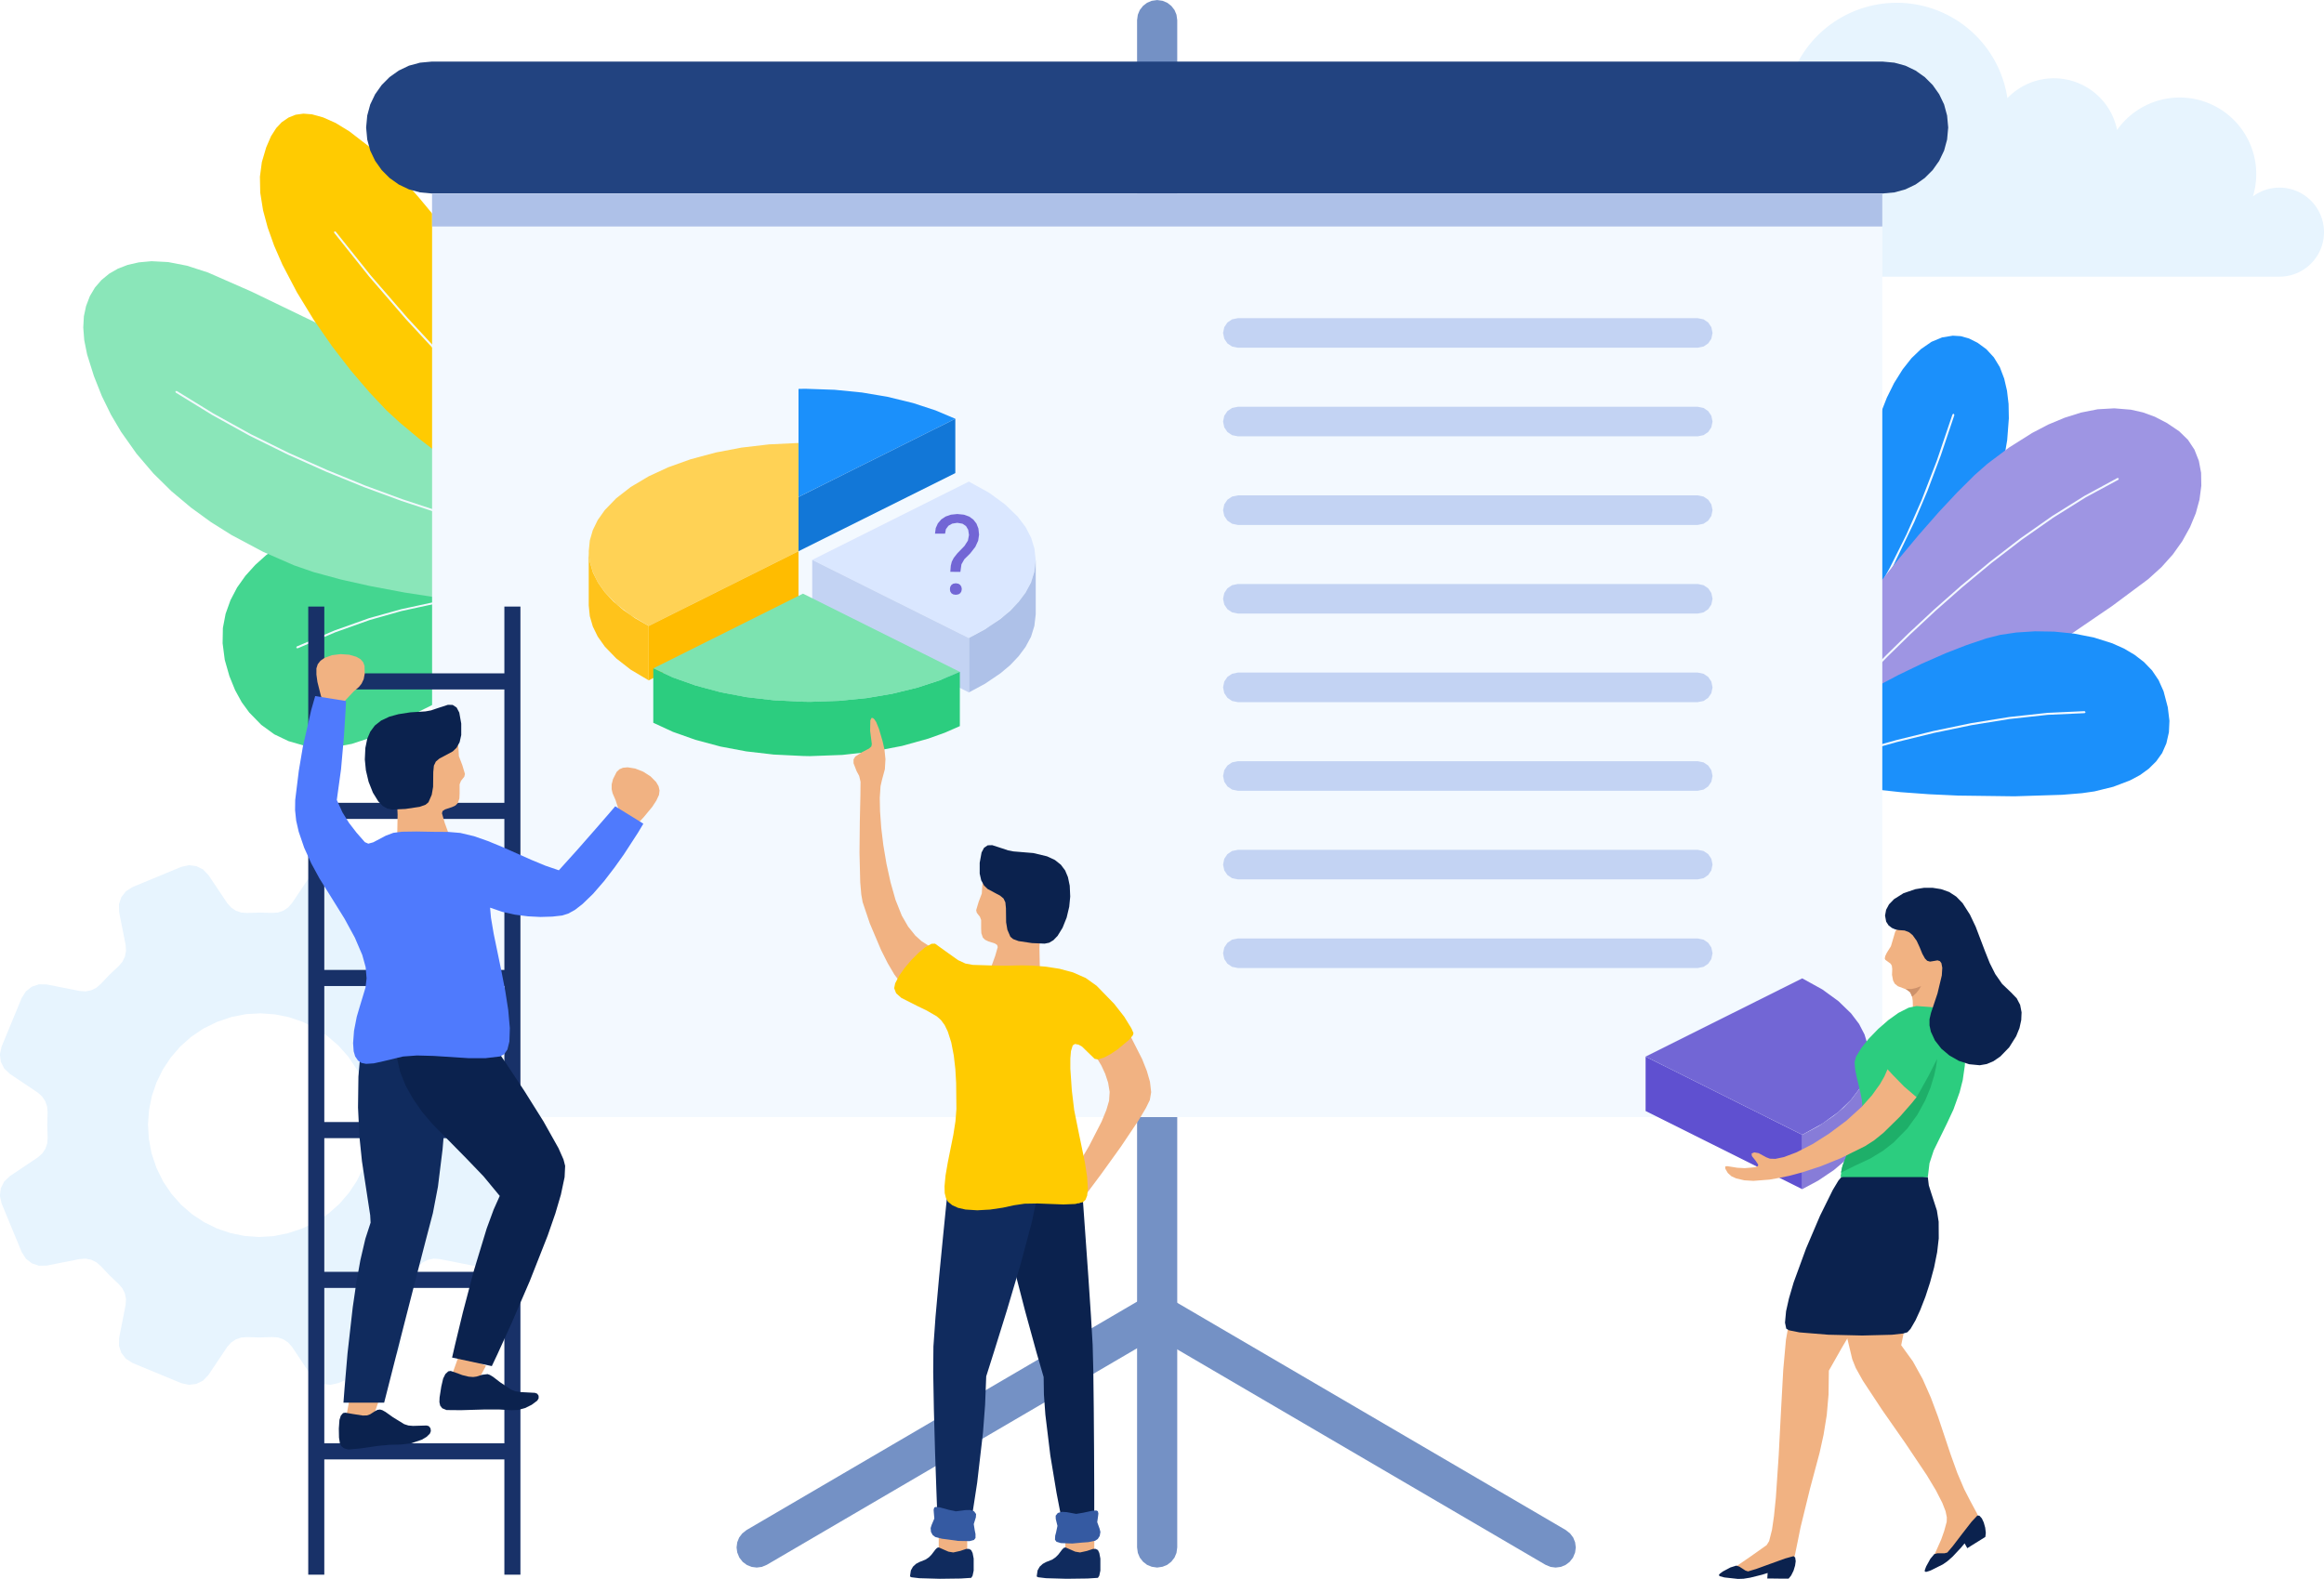 <svg xmlns="http://www.w3.org/2000/svg" viewBox="0 0 171.358 116.442" class="design-iconfont">
  <path d="M437.826,24.62a8.256,8.256,0,0,1,8.161,7.033A4.751,4.751,0,0,1,454.075,34a5.646,5.646,0,0,1,10.015,4.9,3.284,3.284,0,1,1,1.959,5.921H429.111a4.376,4.376,0,1,1,1.161-8.59,8.268,8.268,0,0,1,7.554-11.611Z" transform="translate(-297.973 -24.415)" fill="#e7f4fe"/>
  <path d="M452.692,114.115l-.63.966-1.036,1.359-1.181,1.418-1.418,1.587-1.5,1.573-1.55,1.524-1.577,1.432-1.438,1.171-.99.709-.821.5-.683.32-.548.162-.4.01-.3-.1-.231-.208-.092-.231,0-.356.135-.544.336-.877.6-1.376,1.613-3.731.947-2.415,1.112-3.15,1.085-3.444,1.191-4.311.4-1.306.465-1.184.531-1.072.633-1.013L448,100.7l.693-.666.778-.538.778-.323.792-.129.59.036.6.168.627.313.66.482.551.6.439.719.323.848.208.894.115.976.02,1.065-.122,1.6-.28,1.653-.409,1.623-.5,1.514-.587,1.425Z" transform="translate(-307.054 -74.287)" fill="#1b90fb"/>
  <path d="M437.583,138.637l-.043-.033.023-.1.861-.656.871-.785,1.316-1.376,1.369-1.656,1.682-2.375,1.072-1.715,1.151-2.072,1.234-2.474,1.112-2.52,1.131-2.936,1.155-3.407.092-.049.046.1-1,2.979-.98,2.609-.963,2.276-1.557,3.239-1.409,2.533-1.445,2.266-1.191,1.639-1.27,1.547-1.016,1.089-.96.914-.623.521-.6.442Z" transform="translate(-306.551 -85.974)" fill="#f3f9ff"/>
  <path d="M454.547,119.367l-.94.828-1.28,1.273-1.336,1.428-1.517,1.728-1.521,1.824-1.554,1.963-1.5,2.012L443.5,132.41l-1.28,1.989-1.032,1.8-.607,1.214-.432,1.042-.284.891-.158.914.036.676.191.5.264.264.379.175.531.079.739-.053.943-.2,1.164-.363,1.425-.561,2.124-.98,2.428-1.26,2.457-1.382,2.523-1.5,2.484-1.55,2.319-1.5,4.031-2.751,2.655-1.976.986-.894.835-.934.689-.97.577-1.042.422-1.019.274-1.006.135-1.026-.016-.95-.165-.884-.327-.831-.478-.722-.647-.63-.9-.607-.891-.462-.884-.323-.887-.2-1.221-.1-1.224.069-1.234.244-1.211.383-1.2.5-1.187.62-1.705,1.075Z" transform="translate(-308.005 -85.163)" fill="#9e95e3"/>
  <path d="M439.06,152.4l-.026-.013-.013-.106L440,151.1l2.649-3.018,1.785-1.923,2.2-2.25,1.63-1.593,1.884-1.755,1.982-1.752,2.157-1.785,2.24-1.725,2.332-1.636,2.4-1.5,2.415-1.31.1.033-.033.1-2.408,1.3-2.395,1.5-2.326,1.63-2.237,1.719-2.151,1.785-1.979,1.745-1.877,1.752-1.63,1.593-2.194,2.246-1.781,1.92-2.645,3.012-.976,1.181Z" transform="translate(-307.543 -95.604)" fill="#f3f9ff"/>
  <path d="M456.707,165.421l-1.026.261-1.458.492-1.54.6-1.748.769-1.758.848-1.745.924-1.679.983-1.448.96-1.29,1.013-.871.877-.435.633-.178.521.013.452.188.34.389.343.683.353,1.168.386,1.623.36,1.755.267,2.025.218,2.081.152,2.151.1,4.15.053,3.53-.112,1.451-.119.924-.132,1.382-.34,1.224-.465.752-.4.643-.468.544-.538.439-.614.313-.713.188-.821.04-.844-.122-1-.31-1.178-.366-.821-.482-.716-.6-.623-.693-.534-.775-.459-.864-.386-1.366-.432-1.448-.284-1.471-.148-1.418-.023-1.379.089Z" transform="translate(-309.225 -118.596)" fill="#1b90fb"/>
  <path d="M410.777,191.659l-.017-.023.033-.1,1.4-.64,3.694-1.56,2.444-.95,2.956-1.069,2.164-.722,2.461-.759,2.547-.709,2.718-.666,2.764-.574,2.814-.455,2.817-.307,2.741-.125.076.073-.073.076-2.738.125-2.81.307-2.8.455-2.758.571-2.715.666-2.54.709-2.454.755-2.157.719-2.952,1.069-2.441.947-3.691,1.56-1.392.637Z" transform="translate(-288.605 -130.552)" fill="#f3f9ff"/>
  <path d="M77.121,227.227l-.307-.485-.439-.34-.521-.175-.577.013-2.434.482-.432.026-.416-.082-.379-.185-.33-.284-.633-.68-.67-.633-.284-.327-.181-.379-.082-.416.026-.432.482-2.431.01-.577-.175-.524-.336-.435-.485-.31-3.6-1.491-.561-.122-.548.069-.495.244-.4.416-1.379,2.062-.284.323-.353.238-.4.139-.429.03-.92-.026-.927.03-.432-.03-.4-.139-.35-.234-.287-.327-1.382-2.065-.4-.416-.491-.244-.548-.069-.561.122-3.6,1.491-.485.31-.34.435-.175.524.013.577.482,2.434.026.435-.082.416-.185.379-.284.33-.676.633-.633.67-.327.284-.379.185-.416.082-.432-.03-2.431-.482-.574-.01-.524.175-.435.34-.31.485-1.488,3.6-.125.561.069.548.247.495.416.4,2.058,1.379.323.287.234.35.139.4.033.429-.026.92.03.93-.03.432-.139.4-.234.35-.327.287-2.062,1.382-.416.4-.247.495-.069.548.125.561,1.488,3.6.31.485.435.34.524.175.574-.01,2.434-.482.432-.03.416.082.383.188.327.284.637.676.666.633.284.327.185.379.082.416-.03.432-.478,2.434-.013.574.175.524.34.435.485.31,3.6,1.491.561.122.548-.069.491-.244.4-.416,1.379-2.062.287-.323.35-.237.4-.139.432-.03.92.026.927-.03.432.03.4.139.353.234.287.327,1.379,2.065.4.416.495.244.548.069.561-.122,3.6-1.491.485-.31.336-.435.175-.524-.01-.574-.482-2.438-.03-.435.086-.416.185-.379.284-.33.676-.633.633-.67.327-.284.379-.185.416-.082.429.03,2.431.482.574.01.524-.175.435-.34.31-.485,1.491-3.6.122-.561-.069-.548-.244-.495-.416-.4L75.947,239l-.327-.287-.234-.35-.139-.4-.033-.429.026-.92-.026-.93.03-.432.139-.4.234-.35.327-.287L78,232.828l.416-.4.244-.495.069-.548-.122-.561Zm-14.379,17-1.075.36L60.6,244.8l-1.069.063-1.069-.079-1.029-.211-1-.34-.947-.465-.877-.581-.808-.7-.713-.8-.61-.9-.5-1.016-.363-1.075-.2-1.069-.063-1.072.079-1.069.208-1.029.343-1,.465-.95.581-.877.7-.811.8-.713.9-.61,1.016-.5,1.079-.363,1.065-.208,1.069-.059,1.069.079,1.029.208,1,.343.947.465.877.581.811.7.713.8.607.9.508,1.019.36,1.075.208,1.069.059,1.069-.076,1.069-.211,1.032-.34,1-.465.95-.581.877-.7.811-.8.712-.9.607Z" transform="translate(-40.44 -153.631)" fill="#e7f4fe"/>
  <path d="M99.8,139.913l1-.013,1.5.115,1.633.221,1.943.343,2,.426,2.114.518,2.1.594,2.022.653,1.946.726,1.672.742,1.062.557.851.538.673.515.577.6.323.551.125.521-.063.327-.224.284-.449.261-.861.3-1.435.373-1.633.412-2.223.627-2.4.795-3.015,1.184-2.042.914-2.312,1.151-2.613,1.425-1.174.574-1.174.386-1.188.218-1.2.04-1.155-.139-1.118-.323-1.046-.5-.963-.7-.887-.91-.557-.762-.488-.891-.419-1.032-.343-1.2L90.2,149.11l.02-1.125.2-1.046.36-1.006.488-.934.617-.868.719-.795.795-.716.871-.643,1.392-.815,1.415-.617,1.435-.429Z" transform="translate(-73.786 -101.669)" fill="#44d690"/>
  <path d="M132.911,159.048l-.069,0-.851-.386-.93-.346-1.475-.442-1.662-.369-2.161-.31-1.385-.112-1.636-.03-1.917.059-1.9.175-2.124.333-2.382.515-2.332.66-2.543.907-2.781,1.184-.1-.036.036-.1,2.791-1.184,2.556-.91L114.4,158l2.388-.518,2.138-.336,1.9-.172,1.926-.063,1.643.033,1.392.112,2.174.313,1.669.373,1.488.445.937.35.858.386.026.1Z" transform="translate(-84.823 -113.068)" fill="#f3f9ff"/>
  <path d="M74.6,104.834l1.435.495,2.015.548,2.184.488,2.53.475,2.609.4,2.708.327,2.711.228,2.563.106,2.481-.036,2.091-.181,1.343-.241,1.059-.313.815-.369.548-.379.366-.419.218-.465.079-.524-.122-.63-.376-.772-.726-.953-.831-.868-1.072-.973-1.359-1.1L95.714,98.1,93.151,96.4,90.46,94.724l-2.893-1.705-2.942-1.659L81.7,89.769,76.13,86.9,71.45,84.64l-3.21-1.409-1.55-.5-1.379-.267L64.08,82.4l-.93.086-.821.185-.726.28-.64.369-.574.472-.475.548-.376.633-.28.732-.162.755-.046.835.073.934.211,1.049.5,1.59.584,1.474.67,1.369.749,1.27,1.141,1.613,1.24,1.455,1.333,1.313,1.438,1.207,1.474,1.072,1.514.95,2.342,1.247Z" transform="translate(-52.911 -63.136)" fill="#8ae6b9"/>
  <path d="M116.855,124.591l-.046.007-1.719-.257-4.47-.838-2.932-.656-3.569-.907-3.711-1.072-4.094-1.352-2.741-1.009-2.8-1.141-2.857-1.277-2.8-1.382-2.751-1.524-2.7-1.659-.023-.1.1-.02,2.7,1.659,2.748,1.521,2.8,1.382,2.85,1.27,2.791,1.141,2.738,1.009,4.087,1.349,3.708,1.069,3.559.907,2.929.653,4.463.838,1.719.257.063.079Z" transform="translate(-66.709 -82.57)" fill="#f3f9ff"/>
  <path d="M107.865,71.293l.99.91,1.392,1.161,1.534,1.184,1.781,1.3,1.857,1.286,1.94,1.273,1.963,1.214,1.867,1.072,1.841.963,1.57.709,1.052.389.835.224.656.092.495-.016.343-.112.238-.191.152-.277.033-.412-.112-.633-.34-.957-.686-1.441L126.2,77.148l-1.227-1.976-1.488-2.253-3.315-4.7-3.553-4.74-3.431-4.354-2.942-3.539L109,54.177l-.841-.884-1.577-1.455-1.455-1.122-1.019-.623-.914-.406-.825-.228-.63-.049-.571.079-.528.211-.5.343-.406.432-.383.6-.356.825-.32,1.085-.142,1.075.023,1.178.208,1.3.343,1.277.475,1.333.61,1.4,1.069,2.039,1.237,2.025,1.349,1.946,1.366,1.771,1.405,1.643Z" transform="translate(-79.368 -41.028)" fill="#ffcb01"/>
  <path d="M139.992,100.542l-.076-.007-1.194-.96L135.644,97l-4.433-3.939L128.7,90.712l-2.744-2.672-2.748-2.807-2.8-3.028L117.7,79.068l-2.586-3.239.013-.1.1.013,2.586,3.236,2.715,3.134,2.794,3.022,2.744,2.8L128.8,90.61l2.507,2.342,4.427,3.932,3.074,2.58,1.191.96.013.1Z" transform="translate(-90.479 -58.666)" fill="#f3f9ff"/>
  <g>
    <path d="M296.084,139.611l-.4-.059-.346-.142-.3-.234-.234-.3-.145-.346-.056-.406V25.484l.056-.4.145-.346.234-.3.3-.234.346-.145.4-.056.4.056.346.145.3.234.234.3.145.346.056.4V138.123l-.056.406-.145.346-.234.3-.3.234-.346.142Z" transform="translate(-210.762 -24)" fill="#7491c5"/>
    <path d="M325.462,333.521l-.376-.049-.369-.155-29.381-17.189-.32-.251-.224-.3-.142-.353-.049-.379.049-.369.155-.379.251-.32.3-.224.353-.142.376-.049.373.049.376.155,29.381,17.189.317.251.228.3.142.353.049.379-.049.369-.155.379-.247.317-.307.228-.353.142Z" transform="translate(-210.762 -217.91)" fill="#7491c5"/>
    <path d="M206.568,333.521l-.376-.049-.353-.142-.307-.228-.247-.317-.155-.379-.049-.369.049-.379.142-.353.228-.3.317-.251L235.2,313.565l.376-.155.373-.049.376.049.353.142.3.224.251.32.155.379.049.369-.049.379-.142.353-.224.3-.32.251-29.381,17.189-.369.155Z" transform="translate(-150.771 -217.91)" fill="#7491c5"/>
    <path d="M234.074,47.5H127.142l-.887-.082-.815-.221-.752-.36-.683-.485-.577-.581-.485-.683-.36-.752-.221-.815-.082-.887h0l.082-.887.221-.815.36-.752.485-.683.577-.581.683-.485.752-.36.815-.221.887-.082H234.074l.887.082.811.221.752.36.683.485.581.581.482.683.36.752.221.815.082.887h0l-.082.887-.221.815-.36.752-.482.683-.581.581-.683.485-.752.36-.811.221Z" transform="translate(-95.284 -33.228)" fill="#224380"/>
    <path d="M239.74,135.384H141.229l-.769-.073-.706-.191-.65-.313-.59-.419-.5-.5-.419-.59-.313-.653-.191-.706-.069-.769V67.27H243.952v63.9l-.073.769-.191.706-.313.653-.419.59-.5.5-.594.419-.65.313-.706.191Z" transform="translate(-105.162 -52.997)" fill="#f3f9ff"/>
    <path d="M137.02,67.27H243.952V69.7H137.02Z" transform="translate(-105.162 -52.997)" fill="#aec1e8"/>
  </g>
  <g>
    <path d="M111.23,174.55h14.808v1.188H111.23Z" transform="translate(-87.879 -124.889)" fill="#183168"/>
    <path d="M112.3,203.5h14.554v1.188H112.3Z" transform="translate(-88.596 -144.29)" fill="#183168"/>
    <path d="M110.85,240.86h14.933v1.188H110.85Z" transform="translate(-87.624 -169.326)" fill="#183168"/>
    <path d="M111.5,274.87h12.663v1.188H111.5Z" transform="translate(-88.06 -192.117)" fill="#183168"/>
    <path d="M111.47,346.7h14.679v1.188H111.47Z" transform="translate(-88.04 -240.253)" fill="#183168"/>
    <path d="M111.23,308.36h14.682v1.188H111.23Z" transform="translate(-87.879 -214.56)" fill="#183168"/>
    <path d="M109.34,159.62h1.184v71.4H109.34Z" transform="translate(-86.612 -114.884)" fill="#183168"/>
    <path d="M153.18,159.62h1.184v71.4H153.18Z" transform="translate(-115.991 -114.884)" fill="#183168"/>
    <path d="M120.178,336.673l-.59,1.715-.195.145-.482.2-.287.016-.307-.1-.267-.234-.28-.492.053-.284.112-.6.1-.538.092-.092.274-.043.732.076.722.148Z" transform="translate(-92.261 -233.33)" fill="#f1b282"/>
    <path d="M117.21,278.072h3l.214-.835.544-2.141.745-2.916.811-3.163.742-2.873.538-2.052.373-1.946.343-2.771.264-3.147.129-3.071-.007-1.412-.053-1.131-.139-.637-.247-.468-.35-.336-.435-.234-.5-.142-.581-.036-.887.106-.9.284-.841.432-.689.534-.376.429-.241.439-.129.459-.224,2.576-.03,2.276.106,2.174.185,1.8.442,2.9.165,1.075.03.548-.386,1.188-.369,1.58-.3,1.676-.261,1.791-.386,3.408-.221,2.6Z" transform="translate(-91.886 -174.62)" fill="#102b5e"/>
    <path d="M132.741,187.3l.191.557.049.379.033.6.251.66.195.647-.046.2-.119.152-.129.162-.1.261v.683l-.016.356-.119.34-.172.175-.254.119-.518.172-.178.119-.043.165.2.7.31.851.162.419-4,.063.033-.617.023-1.326-.03-.709-.069-.528-.178-1.079-.122-1.5v-.765l.069-.633.168-.534.237-.254.369-.139.581-.129.627-.079.68-.036.666.026.554.092.465.188Z" transform="translate(-99.177 -133.065)" fill="#f1b282"/>
    <path d="M126.453,182.075l-1.108.069-.868.135-.67.181-.617.29-.462.366-.336.452-.224.524-.139.673-.04.858.079.8.2.844.317.8.393.637.33.343.333.195.353.073.993-.046,1.052-.158.429-.155.214-.181.241-.554.1-.581.013-1.1.046-.468.145-.3.267-.224.32-.168.66-.356.277-.264.228-.416.119-.524,0-.848-.145-.811-.195-.373-.29-.191-.35-.01-.811.264-.435.148Z" transform="translate(-95.089 -129.607)" fill="#0b224e"/>
    <path d="M111.638,173.74l-.145-.442-.247-.983-.076-.548v-.459l.1-.31.2-.254.3-.208.544-.2.633-.079.637.043.538.155.307.181.188.218.1.264.016.584-.076.4-.155.33-.188.237-.416.363-.564.6-.363.518-.106.079-.251.049-.287-.017-.3-.089-.244-.168Z" transform="translate(-87.839 -122.014)" fill="#f1b282"/>
    <path d="M179.2,199.591l.317-.336.647-.782.3-.462.195-.416.04-.323-.069-.313-.185-.317-.409-.412-.538-.346-.594-.234-.551-.089-.356.033-.264.115-.2.195-.264.524-.1.389,0,.366.069.294.218.5.254.785.106.623.059.119.208.152.264.106.307.049.3-.049Z" transform="translate(-132.068 -138.969)" fill="#f1b282"/>
    <path d="M143.83,328.147l-.864,1.6-.218.109-.5.122-.287-.03-.287-.152-.228-.274-.191-.531.1-.27.208-.574.185-.515.106-.079.277.007.713.195.686.264Z" transform="translate(-107.996 -227.42)" fill="#f1b282"/>
    <path d="M135.4,254.24l.429.614,1.075,1.573,1.405,2.118,1.415,2.256,1.112,1.982.366.828.122.472-.04.831-.274,1.293L140.6,267.6l-.567,1.633-1.319,3.348-1.339,3.1-1.039,2.283-.419.887-2.929-.63.218-.947.574-2.375.815-3.094.943-3.1.511-1.392.452-1.013-1.191-1.441-1.27-1.323-2.51-2.55-.749-.881-.647-.927-.551-.97-.419-1.029-.264-1.145-.1-1.286.076-.237.208-.2.4-.168.7-.132.937-.059,1.953.056,1.636.148Z" transform="translate(-99.653 -178.098)" fill="#0b224e"/>
    <path d="M114.29,189.628l1.052-.016,1.234.023,1.1.007.907.076,1.013.241,1.019.356,1.075.442,2.131.947,1.052.435.976.333,1.359-1.507,1.349-1.537,1.036-1.194.412-.482,2.075,1.283-.4.67-1.046,1.61-.683.957-.762.993-.811.937-.785.759-.561.435-.495.271-.442.139-.726.082-.884.026-.91-.046-.96-.122-.943-.211-.894-.307.066.742.2,1.181.567,2.744.287,1.478.218,1.4.119,1.336-.033.993-.145.587-.234.343-.32.172-1.062.125-1.253,0-2.56-.165-1.24-.033-1.032.076-1.458.35-.7.155-.564.036-.333-.066-.264-.178-.208-.307-.109-.373-.043-.6.069-.917.2-1.029.228-.775.419-1.382.079-.676-.069-.828-.247-.894-.551-1.286-.765-1.405-1.244-2-.6-.96-.6-1.105-.524-1.154-.406-1.188-.185-.808-.082-.775.01-.752.264-2.147.3-1.785.62-2.721.29-1.013,2.273.366-.036.762L110,182.625l-.211,2.385-.313,2.276.416.914.485.778.554.719.614.7.254.112.363-.1.924-.488.561-.211Z" transform="translate(-84.642 -128.287)" fill="#4f7afd"/>
    <path d="M116.648,339.388l-.165.03-.165.191-.1.31-.046.64.013.666.066.422.106.214.195.152.32.092.838-.073,1.392-.2.808-.073.848-.023.736-.086.8-.271.35-.208.241-.237.073-.185-.026-.208-.122-.158-.165-.049-1.006.03-.34-.03-.31-.1-.835-.515-.541-.386-.238-.132-.165-.046-.191.026-.172.092-.373.238-.224.079-.31.01-.742-.116Z" transform="translate(-91.189 -235.2)" fill="#0b224e"/>
    <path d="M139.491,330.52l-.178.03-.214.2-.162.327-.139.6-.125.8-.013.346.059.257.152.195.317.129,1.056.01,1.794-.053,1,0,.934.056.495-.02.515-.142.482-.237.412-.307.1-.168v-.191l-.1-.152-.175-.066-1.075-.056-.356-.056-.317-.119-.815-.548-.521-.4-.234-.142-.168-.059-.4.049-.419.132-.247.033-.333-.026-.468-.115-.294-.112Z" transform="translate(-106.261 -229.41)" fill="#0b224e"/>
  </g>
  <g fill="#c3d3f3">
    <path d="M348.832,97.317H314.919l-.426-.086L314.15,97l-.231-.343-.089-.429h0l.089-.426.231-.343.343-.234.426-.086h33.913l.426.086.343.234.231.343.089.426h0l-.089.429L349.6,97l-.343.231Z" transform="translate(-223.648 -71.673)"/>
    <path d="M348.832,117.127H314.919l-.426-.086-.343-.231-.231-.343-.089-.429h0l.089-.426.231-.343.343-.234.426-.086h33.913l.426.086.343.234.231.343.089.426h0l-.089.429-.231.343-.343.231Z" transform="translate(-223.648 -84.948)"/>
    <path d="M348.832,136.94H314.919l-.426-.089-.343-.231-.231-.343-.089-.429h0l.089-.426.231-.343.343-.231.426-.089h33.913l.426.089.343.231.231.343.089.426h0l-.089.429-.231.343-.343.231Z" transform="translate(-223.648 -98.224)"/>
    <path d="M348.832,156.75H314.919l-.426-.089-.343-.231-.231-.343-.089-.426h0l.089-.429.231-.343.343-.231.426-.089h33.913l.426.089.343.231.231.343.089.429h0l-.089.426-.231.343-.343.231Z" transform="translate(-223.648 -111.499)"/>
    <path d="M348.832,176.56H314.919l-.426-.086-.343-.234-.231-.343-.089-.426h0l.089-.429.231-.343.343-.231.426-.089h33.913l.426.089.343.231.231.343.089.429h0l-.089.426-.231.343-.343.234Z" transform="translate(-223.648 -124.775)"/>
    <path d="M348.832,196.377H314.919l-.426-.086-.343-.234-.231-.343-.089-.426h0l.089-.429.231-.343.343-.231.426-.086h33.913l.426.086.343.231.231.343.089.429h0l-.089.426-.231.343-.343.234Z" transform="translate(-223.648 -138.057)"/>
    <path d="M348.832,216.187H314.919l-.426-.086-.343-.234-.231-.343-.089-.426h0l.089-.429.231-.343.343-.231.426-.086h33.913l.426.086.343.231.231.343.089.429h0l-.089.426-.231.343-.343.234Z" transform="translate(-223.648 -151.332)"/>
    <path d="M348.832,236H314.919l-.426-.086-.343-.231-.231-.343-.089-.429h0l.089-.426.231-.343.343-.234.426-.086h33.913l.426.086.343.234.231.343.089.426h0l-.089.429-.231.343-.343.231Z" transform="translate(-223.648 -164.607)"/>
  </g>
  <g>
    <path d="M419.829,242.74l1.481.818,1.188.864.93.9.59.778.406.785.241.8.089.828-.089.821-.241.8-.406.785-.59.779-.93.9-1.187.861-1.481.818-11.549-5.766Z" transform="translate(-286.943 -170.585)" fill="#7266d5"/>
    <path d="M443.29,266.016h0v4.008l1.184-.637,1.151-.775.709-.6.61-.643.521-.693.406-.755.247-.8.1-.864V260.25l-.1.864-.247.8-.4.755-.521.693-.61.643-.712.594-1.148.779Z" transform="translate(-310.404 -182.319)" fill="#877cd8"/>
    <path d="M419.829,266.016v4.008l-11.549-5.766V260.25Z" transform="translate(-286.943 -182.319)" fill="#5f50d0"/>
  </g>
  <g>
    <path d="M435.539,288.67l-.333.752-.821,1.963-1.036,2.738-.511,1.517-.462,1.557-.386,1.554-.254,1.422-.2,2.223-.165,3.025-.172,3.312-.208,3.094-.139,1.362-.145,1-.211.835-.181.294-1.145.811-.94.647-.393.261.61.429.567-.073,1.26-.181,1.29-.251.5-.162.155-.112.181-.656.208-1.006.2-1,.7-2.863.709-2.652.294-1.336.234-1.448.132-1.514.023-1.761.95-1.676.815-1.379.346-.574.013-.759,0-1.9-.082-2.464-.1-1.283-.139-1.171-.2-1.092-.241-.775-.234-.435-.238-.211Z" transform="translate(-300.05 -201.365)" fill="#f1b282"/>
    <path d="M430.172,371.93l.119.1.04.27-.046.327-.115.379-.172.346-.191.238-.4,0-.762-.01-.409,0,.026-.409-.4.125-.887.221-.491.079-.412.013-1-.109-.34-.092-.069-.073.063-.1.228-.172.564-.3.432-.135.224.073.228.145.221.145.195.063.594-.178,1.072-.389,1.072-.386Z" transform="translate(-297.926 -257.16)" fill="#0b224e"/>
    <path d="M460.291,311.193l-.511-1.2-.482-1.339-.937-2.8-.528-1.412-.607-1.372-.719-1.3-.861-1.191.231-1.138.33-1.019.808-1.94.389-.976.336-1.059.228-1.122.089-1.319-.059-.9-.135-.732-.36-1.092-.195-.4-6.353-.211-.079,1.161-.036,3.015.079,1.926.208,2.233.356,2.279.554,2.326.257.643.525.94,1.422,2.157,1.692,2.424,1.6,2.388.676,1.125.468.917.241.617.092.452-.01.327-.185.68-.221.627-.445,1-.208.4.8.033.435-.376.957-.858.943-.93.333-.412.069-.185-.254-.614-.475-.881Z" transform="translate(-315.463 -201.365)" fill="#f1b282"/>
    <path d="M462.911,230.728l-.241.155-.162.251-.175.6-.139.468-.3.478-.122.251-.033.185.046.092.112.082.274.2.089.152.03.244-.016.429.079.419.122.231.231.188.376.142.356.142.2.2.115.27.049.323.016.706.046.482.073.244.125.145.185.033.663-.168.531-.231.673-.419.34-.317.353-.465.3-.528.228-.551.135-.557v-.455l-.175-.828-.244-.719-.3-.62-.4-.538-.5-.4-.617-.271-.93-.2-.554-.026-.475.069Z" transform="translate(-322.768 -162.416)" fill="#f1b282"/>
    <path d="M474.569,362.84l.148.017.181.2.139.3.106.379.046.383-.036.3-.34.214-.643.4-.346.218-.2-.356-.267.32-.623.666-.376.33-.336.234-.9.449-.333.106-.1-.023,0-.115.1-.264.31-.564.29-.346.228-.063h.27l.264,0,.2-.053.4-.472.693-.907.7-.9Z" transform="translate(-328.766 -251.068)" fill="#0b224e"/>
    <path d="M449.963,286.657l.073.61.175.557.422,1.3.129.825.007,1.23-.119,1.023-.224,1.118-.3,1.112-.34,1.046-.383.983-.346.755-.366.63-.234.254-.307.092-.835.092-2.19.056-2.514-.059-2.111-.172-.762-.152-.214-.122-.092-.445.079-.844.211-.937.346-1.181.914-2.5,1.036-2.428.943-1.907.412-.683.211-.251.317-.135.647-.1,1.62-.03,1.778.086,1.432.115Z" transform="translate(-307.817 -199.843)" fill="#0b224e"/>
    <path d="M458.286,261.554l.122-1.019.313-.95.953-1.943.5-1.069.459-1.28.228-.894.152-1.056.069-1.237-.082-.868-.2-.673-.3-.521-.406-.4-.68-.386-.864-.241-1.1-.079-.577.122-.755.383-.745.534-.752.656-.693.716-.531.663-.4.653-.112.412.04.508.109.564.277,1.148.109.571.043.524-.119.924-.3.927L452.269,260l-.307.835-.112.716Z" transform="translate(-316.14 -174.74)" fill="#2ccd7f"/>
    <path d="M459.029,260.73l-.082.6-.135.62-.274.9-.383.934-.584,1.069-.749,1.026-1.016,1.033-.778.607-.927.564-1.1.515-.581.287-.492.247.145-.587.254-.656.62-1.369,4.559-2.959.28-.485.62-1.115Z" transform="translate(-316.194 -182.641)" fill="#1eaf69"/>
    <path d="M440.178,265.122l-.343.429-.884,1.009-1.217,1.194-.68.548-.66.426-1.788.887-1.5.607-1.405.458-.947.251-.9.178-.521.092-1.181.092-.67-.04-.6-.139-.36-.165-.261-.238-.181-.31-.01-.168.145-.026.746.119.554.03.778-.069.188-.086.023-.106-.2-.3-.267-.33-.02-.191.2-.082.323.059.548.3.274.106.409.013.617-.129.934-.35,1.191-.61,1.2-.762,1.293-.963,1.131-1.026.755-.848.594-.828.317-.554.237-.538.376.409.848.868Z" transform="translate(-298.864 -184.202)" fill="#f1b282"/>
    <path d="M462.806,225.631l-.261-.056-.234-.1-.251-.191-.178-.277-.082-.445.079-.429.214-.4.369-.383.7-.439.884-.3.633-.1h.627l.63.1.594.211.521.34.465.478.544.851.422.887.689,1.811.35.877.406.808.508.729.66.63.416.432.251.482.106.551-.026.574-.129.587-.244.6-.515.818-.65.673-.508.35-.5.211-.515.089-.782-.076-.755-.247-.7-.4-.594-.5-.472-.607-.3-.647-.1-.462,0-.455.109-.465.478-1.428.32-1.336.036-.564-.066-.346-.112-.148-.175-.056-.28.049-.274.043-.208-.063-.162-.165-.195-.35-.195-.478-.221-.478-.3-.419-.254-.208-.333-.132Z" transform="translate(-322.808 -157.035)" fill="#0b224e"/>
    <path d="M467.541,244.47l-.155.261-.191.241-.313.287-.152-.34-.33-.237h.445l.3-.063Z" transform="translate(-325.891 -171.744)" fill="#cd916a"/>
  </g>
  <g>
    <path d="M219.435,110.92l2.157.076,2.019.2,1.89.32,1.867.455,1.656.541,1.468.62L218.93,118.9v-7.97Z" transform="translate(-160.053 -82.248)" fill="#1b90fb"/>
    <path d="M230.492,117.63v4.008L218.93,127.4V123.4Z" transform="translate(-160.053 -86.745)" fill="#1277d7"/>
    <path d="M187.507,123.04v7.979l-11.044,5.515-1.333-.792-1.065-.828-.838-.868-.524-.742-.363-.746-.221-.759-.079-.782.079-.788.221-.759.363-.745.524-.739.841-.868,1.069-.831,1.336-.795,1.438-.663,1.639-.587,1.86-.5,1.89-.36,2.029-.238Z" transform="translate(-128.63 -90.37)" fill="#ffd255"/>
    <path d="M196.494,147.23v4.008l-11.044,5.519v-4.011Z" transform="translate(-137.617 -106.581)" fill="#ffbc00"/>
    <path d="M172.347,148.8l-.228-.775-.079-.792h0v4.008l.079.785.221.759.363.745.524.739.838.868,1.065.831,1.333.792v-4.011l-1.006-.577-.861-.6-.732-.627-.653-.7-.5-.713Z" transform="translate(-128.63 -106.581)" fill="#ffc31b"/>
    <g>
      <path d="M233.549,131.67l1.481.818,1.184.864.934.9.587.778.406.785.244.8.089.828-.089.821-.244.8-.406.782-.587.782-.934.9-1.184.861-1.481.815L222,137.446Z" transform="translate(-162.11 -96.153)" fill="#dae7ff"/>
      <path d="M257.01,154.943h0v4.011l1.188-.637,1.148-.778.713-.6.61-.643.518-.693.406-.755.247-.8.1-.861V149.18l-.1.864-.247.8-.406.755-.521.693-.61.643-.709.594-1.151.775Z" transform="translate(-185.571 -107.887)" fill="#aec1e8"/>
      <path d="M233.549,154.943v4.011L222,153.188V149.18Z" transform="translate(-162.11 -107.887)" fill="#c3d3f3"/>
      <path d="M250.568,143.178l.036-.449.073-.3.142-.274.267-.34.524-.541.257-.4.079-.412-.059-.386-.162-.274-.257-.172-.383-.066-.376.059-.28.158-.185.251-.063.33h-.742l.056-.412.155-.343.251-.294.323-.214.389-.135.472-.049.488.049.386.139.307.221.228.294.145.366.049.452-.066.445-.208.455-.376.482-.435.432-.214.376-.079.557Zm-.03,1.273.026-.168.082-.135.132-.092.195-.033.195.033.135.092.082.135.03.168-.03.168-.082.135-.132.086-.2.033-.195-.033-.132-.086-.082-.135Z" transform="translate(-180.498 -101.005)" fill="#7266d5"/>
    </g>
    <g>
      <path d="M197.5,156.73l11.562,5.766-1.468.623-1.656.541-1.867.455-1.89.32-2.019.2-2.157.076-.492-.01-2.177-.106-2.025-.234-1.893-.36-1.86-.5-1.649-.587-1.451-.67Z" transform="translate(-138.293 -112.947)" fill="#7ce3b0"/>
      <path d="M198.009,175.914l-.492-.01-2.177-.106-2.025-.234-1.893-.36-1.86-.5-1.649-.587-1.451-.67v4.011l1.451.67,1.649.584,1.86.5,1.893.356,2.025.234,2.177.106.492.01,2.395-.089,2.24-.251,2.157-.412,1.933-.538,1.227-.439,1.105-.485V173.7l-1.468.623-1.656.541-1.867.455-1.89.32-2.019.2Z" transform="translate(-138.293 -124.152)" fill="#2ccd7f"/>
    </g>
  </g>
  <g>
    <path d="M259.313,218.348l-.178.524-.046.356-.033.564-.234.62-.181.607.043.185.109.145.122.152.092.244v.64l.016.336.109.32.165.162.237.115.488.158.165.112.043.155-.188.653-.29.8-.152.389,3.76.063-.03-.581-.023-1.247.03-.666.066-.495.165-1.016.115-1.405v-.719l-.063-.6-.158-.5-.224-.241-.346-.129-.548-.119-1.227-.109-.623.023-.525.086-.435.175Z" transform="translate(-186.664 -153.892)" fill="#f1b282"/>
    <path d="M261.9,213.435l1.474.122,1.009.241.581.271.435.346.317.422.208.495.132.633.036.8-.073.752-.191.8-.3.749-.369.6-.31.32-.313.185-.33.066-.934-.04-.99-.148-.4-.148-.2-.168-.224-.521-.092-.548-.013-1.032-.043-.439-.135-.284-.251-.211-.3-.158-.62-.333-.261-.251-.214-.389-.112-.492,0-.8.139-.762.185-.35.271-.178.33-.01.762.247.409.139Z" transform="translate(-187.18 -150.642)" fill="#0b224e"/>
    <path d="M252.371,365.964v1.392h-2.1V365.37Z" transform="translate(-181.055 -252.764)" fill="#f1b282"/>
    <path d="M278.58,366.583v1.646h2.134V366.21Z" transform="translate(-200.026 -253.327)" fill="#f1b282"/>
    <path d="M269.962,288.6l.069.93.165,2.312.211,2.972.195,2.919.125,2.141.049,1.893.033,2.781.023,3.124.013,2.913,0,2.151v.838l-2.227.02-.165-.782-.389-2.019-.458-2.761-.366-3.012-.106-1.475-.02-1.29-.531-1.831-.825-3-.884-3.417-.712-3.074-.234-1.27-.073-.713.063-.36.172-.294.294-.234.564-.237.755-.135.811-.026.861.063.841.142.726.2.64.267Z" transform="translate(-190.162 -200.695)" fill="#0b224e"/>
    <path d="M250.106,288.469l-.1.94-.234,2.342-.294,3.012-.264,2.946-.152,2.154-.016,1.883.049,2.761.086,3.094.1,2.883.079,2.128.033.831,2.306.158.181-1.026.409-2.669.429-3.7.155-2.045.082-2.091.581-1.837.94-3.018,1.019-3.434.825-3.094.27-1.277.082-.712-.069-.356-.185-.287-.32-.231-.61-.224-.828-.119-.881-.007-.927.082-.907.162-.778.208-.68.28Z" transform="translate(-180.237 -200.561)" fill="#102b5e"/>
    <path d="M280.474,253.076l.267.366.564.937.277.6.218.66.112.676-.043.656-.2.68-.356.868-.92,1.791-.95,1.613-.656,1.013-.106.267,0,.244.1.247.254.333.29.264.343.244.475-.62,1.155-1.55,1.438-2,1.323-1.973.525-.884.29-.59.1-.581-.089-.769-.231-.8-.346-.871-.835-1.643-.749-1.25-.327-.5Z" transform="translate(-200.093 -175.786)" fill="#f1b282"/>
    <path d="M237.379,201.508l-.323-.089-.327-.148-.468-.3-.465-.416-.531-.663-.468-.808-.465-1.168-.366-1.293-.3-1.362-.231-1.369-.155-1.28-.089-1.23-.02-.98.056-.868.106-.462.214-.792.043-.739-.073-.716-.135-.6-.27-.914-.2-.5-.139-.211-.112-.1h-.1l-.086.178-.016.765.125.98-.033.175-.165.155-.521.27-.5.323-.129.214,0,.28.231.594.185.34.1.432-.01,1-.043,1.93-.023,2.316.053,2.164.079.914.1.557.528,1.567.831,1.963.491.976.488.828.531.713.442.389.3.092.274-.046.277-.2.356-.449.327-.617.452-1.207Z" transform="translate(-168.302 -131.55)" fill="#f1b282"/>
    <path d="M248.5,236.606l1.168-.023.825.017.99.079,1,.155,1,.27.934.412.8.571,1.29,1.326.745.953.531.861.155.353-.046.158-.284.34-.874.726-.521.343-.468.244-.439.132-.237-.049-.468-.455-.455-.442-.251-.142-.274-.056-.165.109-.129.422-.046.544,0,.745.109,1.6.175,1.461.343,1.7.445,2.151.165,1.069.053.851-.049.531-.125.313-.181.168-.577.139-.861.036-1.907-.073-.966.016-.8.119-.8.175-.94.139-.95.053-.868-.056-.548-.125-.422-.191-.32-.261-.148-.264-.092-.37-.013-.508.076-.8.168-.97.406-2.019.158-1.013.069-.9-.02-1.913-.059-1.026-.115-1-.185-.96-.254-.8-.237-.491-.274-.369-.307-.27-.719-.416-.7-.34-1.188-.6-.386-.343-.145-.373.073-.36.29-.557.4-.567.5-.59.541-.544.482-.4.472-.261.257-.007.736.531.96.683.541.251.544.1,1.389.043Z" transform="translate(-174.36 -165.385)" fill="#ffcb01"/>
    <path d="M248.48,362.747l.129.234.188.139.488.125.485.063.7.1.851.017.327-.086.115-.145V362.9l-.053-.254-.076-.478.155-.5.017-.241-.145-.2-.294-.1-.356.007-.7.092-.518-.112-.663-.181-.287-.033-.119.043-.049.168.016.221.036.422-.2.475-.073.231Z" transform="translate(-179.835 -249.762)" fill="#355aa2"/>
    <path d="M279.552,363.607l-.145.224-.195.129-.491.1-.488.036-.7.066-.848-.03-.323-.1-.109-.152.016-.294.066-.251.1-.472-.125-.511-.007-.241.158-.2.3-.086.356.023.7.129.521-.086.673-.145.287-.02.115.053.04.168-.026.221-.059.419.175.485.059.234Z" transform="translate(-198.465 -250.325)" fill="#355aa2"/>
    <path d="M248.353,370.175l-.162-.089-.195,0-.452.152-.508.112-.356-.059-.274-.119-.445-.195-.119.033-.125.125-.287.376-.191.195-.257.172-.445.178-.251.135-.224.208-.155.277-.066.445.112.059.574.069,1.517.043,1.544-.02.769-.049.1-.152.082-.383,0-.887-.079-.412Z" transform="translate(-176.746 -255.853)" fill="#102b5e"/>
    <path d="M276.686,370.175l-.162-.089-.195,0-.455.152-.508.112-.356-.059-.271-.119-.445-.195-.122.033-.125.125-.287.376-.191.191-.254.175-.449.178-.247.135-.228.208-.155.277-.066.445.112.059.574.069,1.517.043,1.547-.02.765-.049.1-.152.082-.383,0-.887-.079-.412Z" transform="translate(-195.731 -255.853)" fill="#102b5e"/>
  </g>
</svg>
